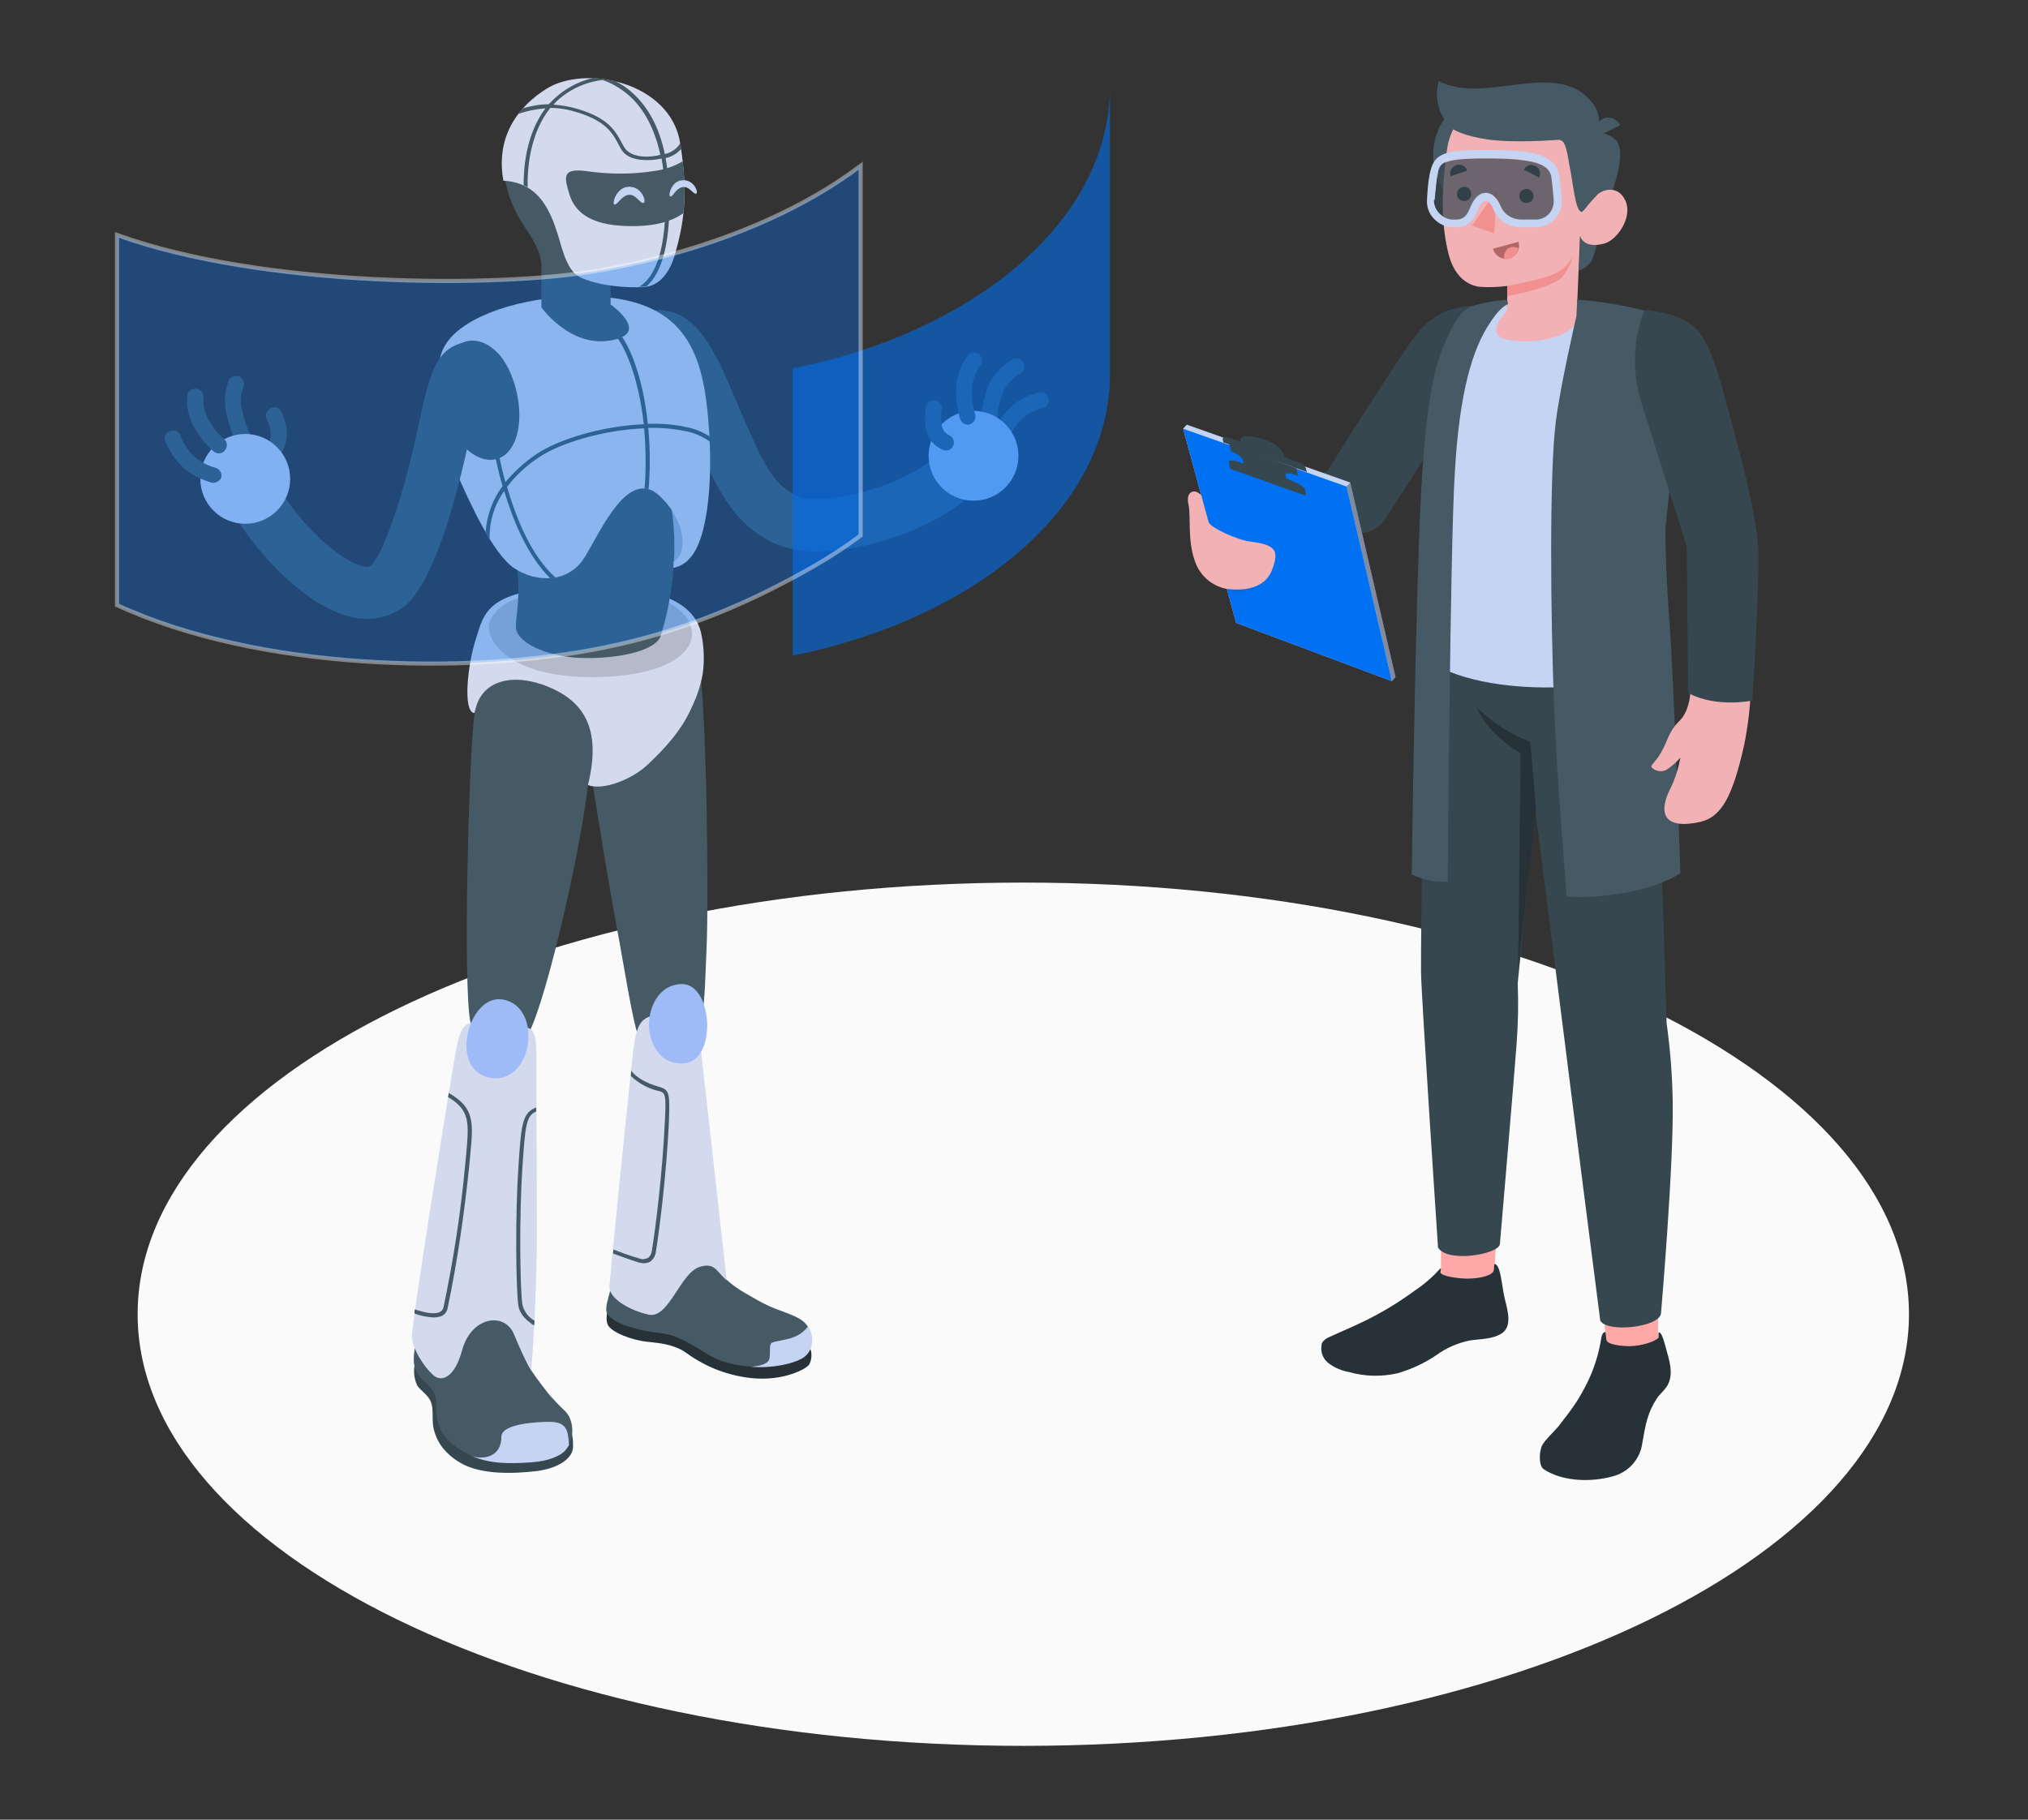 <svg width="156" height="140" viewBox="0 0 156 140" fill="none" xmlns="http://www.w3.org/2000/svg">
<rect x="0" y="0" width="156" height="140" fill="#333333" stroke="none"/>
<path d="M78.716 134.321C116.342 134.321 146.844 119.453 146.844 101.113C146.844 82.772 116.342 67.904 78.716 67.904C41.09 67.904 10.587 82.772 10.587 101.113C10.587 119.453 41.09 134.321 78.716 134.321Z" fill="#FAFAFA"/>
<path d="M53.784 50.879C54.376 55.206 54.531 69.18 54.344 73.132C54.158 77.085 54.313 80.166 52.166 80.54C51.357 80.664 49.52 80.664 49.147 79.824C48.68 78.797 47.964 74.066 47.435 71.296C46.47 66.13 45.163 57.571 45.163 57.571C45.163 57.571 47.995 51.72 53.784 50.879Z" fill="#455A64"/>
<path d="M62.345 103.789C62.469 104.194 62.438 104.598 62.251 104.972C62.065 105.314 60.259 106.279 57.832 106.03C56.027 105.843 54.315 105.189 52.852 104.131C51.949 103.478 50.985 103.353 49.771 103.229C48.557 103.104 47.001 102.482 46.752 101.922C46.503 101.361 46.845 100.396 46.845 100.396L62.345 103.789Z" fill="#263238"/>
<path d="M53.225 97.159C53.443 97.066 53.66 97.034 53.878 97.003C54.127 96.972 54.407 96.972 54.656 97.034C55.341 97.252 55.403 98.03 55.901 98.466C56.337 98.871 56.835 99.213 57.333 99.493C58.111 99.929 58.36 100.116 59.169 100.489C59.978 100.863 61.099 101.143 61.721 101.61C62.655 102.294 62.717 103.913 61.628 104.504C60.663 105.033 58.204 105.562 55.621 104.753C54.221 104.317 52.696 102.761 50.859 102.574C49.677 102.45 47.467 102.045 46.751 101.143C46.502 100.8 46.72 100.147 46.813 99.773C46.844 99.618 46.907 99.462 46.938 99.275C46.969 99.151 47 99.026 47.062 98.902C47.218 98.715 47.591 98.808 47.778 98.84C48.463 98.995 49.179 98.995 49.895 98.84C51.139 98.528 52.104 97.564 53.225 97.159Z" fill="#455A64"/>
<path d="M57.8 105.159C59.512 105.283 60.974 104.91 61.659 104.536C62.593 104.038 62.686 102.824 62.157 102.046C61.348 103.136 60.072 103.042 59.418 103.291C59.138 103.385 59.263 103.914 59.2 104.474C59.138 104.91 58.609 105.065 57.8 105.159Z" fill="#C6D4F3"/>
<path d="M50.953 78.175C49.365 77.957 49.023 78.891 48.805 80.167C48.587 81.443 46.938 98.094 46.875 98.966C46.813 99.837 48.338 100.802 49.894 101.144C51.45 101.486 52.322 97.938 53.816 97.472C55.03 97.098 55.092 97.845 55.901 98.499L53.691 78.735L50.953 78.175Z" fill="#D4DAED"/>
<path d="M52.541 75.716C50.549 75.685 49.864 77.739 49.926 78.984C49.989 80.228 50.704 81.94 52.603 81.816C55.155 81.629 54.844 75.84 52.541 75.716Z" fill="#C6D4F3"/>
<path opacity="0.3" d="M52.541 75.716C50.549 75.685 49.864 77.739 49.926 78.984C49.989 80.228 50.704 81.94 52.603 81.816C55.155 81.629 54.844 75.84 52.541 75.716Z" fill="#407BFF"/>
<path d="M50.735 83.621H50.704C49.646 83.31 48.961 82.906 48.556 82.376C48.556 82.501 48.525 82.657 48.525 82.781C49.117 83.341 49.832 83.746 50.642 83.933H50.673C51.171 84.088 51.264 84.119 51.139 86.36C50.953 90.313 50.424 94.514 50.144 96.226C50.112 96.444 50.019 96.662 49.832 96.787C49.614 96.88 49.397 96.911 49.179 96.818C48.463 96.631 47.592 96.288 47.187 96.133C47.187 96.257 47.156 96.351 47.156 96.444C47.592 96.6 48.432 96.911 49.117 97.129C49.241 97.16 49.397 97.191 49.521 97.191C49.677 97.191 49.864 97.16 50.019 97.067C50.268 96.88 50.424 96.6 50.455 96.288C50.735 94.546 51.264 90.344 51.451 86.391C51.544 84.057 51.482 83.87 50.735 83.621Z" fill="#455A64"/>
<path d="M38.97 53.525C40.371 53.525 42.642 54.396 43.981 56.139C45.319 57.882 45.226 60.403 45.226 60.403C46.408 60.839 48.587 59.967 49.77 58.878C51.233 57.509 52.446 56.139 53.193 54.459C53.598 53.618 53.909 52.716 54.065 51.782C54.189 50.817 54.158 49.852 53.971 48.888C53.349 45.371 48.182 45.153 45.537 45.153C37.352 45.122 37.289 47.051 36.574 49.261C35.982 51.128 35.578 54.739 36.48 54.863C36.854 54.116 37.663 53.525 38.97 53.525Z" fill="#D4DAED"/>
<path opacity="0.15" d="M37.632 47.954C37.321 48.95 38.753 52.063 45.413 52.094C51.793 52.094 53.536 49.884 53.194 48.421C52.852 46.958 51.264 45.371 45.6 45.371C40.9 45.402 38.286 46.025 37.632 47.954Z" fill="black"/>
<path d="M62.842 42.415C61.691 42.446 60.539 42.228 59.481 41.761C56.213 40.143 55.092 37.528 53.038 32.767C52.665 31.895 52.26 30.961 51.825 29.934C51.109 28.503 50.704 28.036 50.548 27.88L50.424 27.911C49.335 28.067 48.308 27.289 48.152 26.2C47.996 25.172 48.681 24.208 49.677 23.959C52.509 23.43 53.972 25.203 55.466 28.191C55.466 28.223 55.497 28.254 55.497 28.254C55.964 29.312 56.4 30.277 56.773 31.179C58.734 35.754 59.419 37.217 61.286 38.151C63.06 39.022 69.347 37.528 71.805 35.225C72.615 34.478 73.891 34.509 74.638 35.35C75.385 36.159 75.354 37.435 74.544 38.182C72.023 40.516 66.826 42.415 62.842 42.415Z" fill="#455A64"/>
<path d="M76.163 32.61H76.07C75.727 32.579 75.478 32.267 75.51 31.925C75.572 31.147 75.758 30.369 76.039 29.653C76.412 28.844 77.034 28.19 77.781 27.724C78.062 27.506 78.435 27.537 78.653 27.817C78.871 28.097 78.84 28.471 78.559 28.688C78.528 28.72 78.497 28.751 78.435 28.751C77.906 29.093 77.439 29.56 77.159 30.151C76.91 30.774 76.754 31.396 76.723 32.081C76.723 32.392 76.474 32.61 76.163 32.61Z" fill="#455A64"/>
<path d="M76.941 34.228C76.848 34.228 76.754 34.197 76.661 34.166C76.35 34.01 76.257 33.636 76.381 33.325C76.692 32.609 77.128 31.956 77.688 31.396C78.311 30.773 79.12 30.369 79.991 30.182C80.334 30.151 80.645 30.4 80.676 30.742C80.707 31.022 80.52 31.302 80.24 31.396C79.618 31.52 79.026 31.831 78.56 32.267C78.124 32.734 77.75 33.294 77.47 33.917C77.377 34.103 77.19 34.228 76.941 34.228Z" fill="#455A64"/>
<path d="M74.887 38.524C76.795 38.524 78.341 36.977 78.341 35.069C78.341 33.161 76.795 31.614 74.887 31.614C72.979 31.614 71.432 33.161 71.432 35.069C71.432 36.977 72.979 38.524 74.887 38.524Z" fill="#C6D4F3"/>
<path d="M72.77 34.664C72.676 34.664 72.614 34.633 72.521 34.602C71.431 34.135 70.996 33.077 71.214 31.428C71.214 31.085 71.494 30.805 71.836 30.805C72.178 30.805 72.459 31.085 72.459 31.428C72.459 31.49 72.459 31.521 72.427 31.583C72.272 32.953 72.645 33.326 73.019 33.482C73.33 33.637 73.454 33.98 73.33 34.291C73.206 34.54 73.019 34.664 72.77 34.664Z" fill="#455A64"/>
<path d="M74.451 32.672C74.171 32.672 73.922 32.485 73.86 32.236C73.642 31.489 73.518 30.711 73.549 29.933C73.58 29.061 73.86 28.19 74.358 27.474C74.513 27.163 74.887 27.038 75.198 27.194C75.509 27.35 75.634 27.723 75.478 28.034C75.447 28.065 75.416 28.128 75.385 28.159C75.011 28.688 74.794 29.279 74.763 29.933C74.731 30.586 74.825 31.24 75.011 31.862C75.105 32.205 74.918 32.547 74.607 32.641C74.576 32.672 74.513 32.672 74.451 32.672Z" fill="#455A64"/>
<path d="M45.226 60.403C44.666 65.57 41.647 78.766 40.309 80.042C38.971 81.318 36.823 81.318 36.201 78.704C35.578 76.089 36.076 57.54 36.512 54.863C36.947 52.187 39.624 51.782 42.176 52.84C44.728 53.899 46.347 55.859 45.226 60.403Z" fill="#455A64"/>
<path d="M31.874 105.127C31.812 105.625 31.874 106.123 32.092 106.59C32.31 106.963 32.933 107.306 33.151 107.866C33.368 108.426 33.213 109.173 33.337 109.827C33.462 110.387 33.773 111.569 35.391 112.534C37.01 113.499 39.593 113.375 41.211 113.188C42.83 113.001 43.981 112.285 44.075 111.414C44.106 110.791 44.013 110.169 43.795 109.578L31.874 105.127Z" fill="#37474F"/>
<path d="M32.092 102.295C31.905 103.82 31.719 104.505 31.905 105.221C32.092 105.936 32.808 106.279 33.337 107.057C33.866 107.835 32.995 109.671 34.831 111.134C36.667 112.597 38.535 112.659 40.869 112.472C42.207 112.379 43.048 111.974 43.421 111.601C44.23 110.854 44.199 109.298 43.483 108.582C43.016 108.146 42.581 107.679 42.176 107.213C41.772 106.683 41.367 106.185 40.869 105.438C39.966 104.069 39.811 100.801 39.188 100.116C38.566 99.432 33.026 98.218 32.092 102.295Z" fill="#455A64"/>
<path d="M43.764 111.197C43.764 110.948 43.733 110.73 43.701 110.481C43.577 109.609 43.079 109.392 42.239 109.392C41.398 109.392 38.566 109.516 38.566 110.543C38.566 112.099 37.197 112.317 36.325 112.037C37.726 112.628 39.188 112.628 40.9 112.504C42.239 112.411 43.079 112.006 43.452 111.632C43.577 111.477 43.67 111.352 43.764 111.197Z" fill="#C6D4F3"/>
<path d="M36.2 78.704C35.328 78.859 35.173 80.229 34.799 82.407C34.426 84.586 31.625 101.953 31.687 102.886C31.749 103.82 32.59 105.127 33.306 105.781C34.021 106.434 35.017 105.874 35.546 103.882C36.262 101.268 38.814 100.926 39.53 102.637C40.495 104.972 40.868 105.438 40.868 105.438C40.868 105.438 41.335 99.898 41.304 93.861C41.273 89.721 41.273 84.306 41.273 81.38C41.273 79.513 40.993 79.202 40.588 79.077C39.437 78.735 36.2 78.704 36.2 78.704Z" fill="#D4DAED"/>
<path d="M38.66 76.899C36.014 76.463 34.427 82.439 37.788 82.937C40.994 83.403 41.803 77.428 38.66 76.899Z" fill="#C6D4F3"/>
<path opacity="0.3" d="M38.66 76.899C36.014 76.463 34.427 82.439 37.788 82.937C40.994 83.403 41.803 77.428 38.66 76.899Z" fill="#407BFF"/>
<path d="M41.118 101.61C40.651 101.361 40.309 100.895 40.184 100.365C39.998 99.089 39.935 93.518 40.184 89.846C40.402 86.64 40.465 85.831 41.243 85.52V85.209C40.153 85.613 40.091 86.547 39.873 89.846C39.624 93.643 39.687 99.152 39.873 100.428C39.967 101.144 40.558 101.642 41.087 101.984C41.087 101.859 41.118 101.735 41.118 101.61Z" fill="#455A64"/>
<path d="M34.52 84.088C34.52 84.181 34.488 84.306 34.457 84.399C36.169 85.426 36.076 86.36 35.858 88.85C35.827 89.161 35.795 89.472 35.764 89.814C35.422 93.425 34.862 97.035 34.115 100.583C34.084 100.739 33.959 100.894 33.804 100.957C33.399 101.143 32.652 100.988 31.905 100.739C31.905 100.832 31.874 100.957 31.874 101.05C32.341 101.237 32.839 101.33 33.337 101.361C33.523 101.361 33.741 101.33 33.928 101.268C34.177 101.174 34.364 100.957 34.426 100.677C35.173 97.097 35.702 93.487 36.076 89.877C36.107 89.534 36.138 89.223 36.169 88.912C36.418 86.329 36.511 85.239 34.52 84.088Z" fill="#455A64"/>
<path d="M50.206 43.223C47.934 42.477 45.662 39.738 45.662 39.738C45.662 39.738 48.93 34.167 51.731 36.252C54.532 38.337 54.314 44.593 50.206 43.223Z" fill="#C6D4F3"/>
<path opacity="0.15" d="M50.206 43.223C47.934 42.477 45.662 39.738 45.662 39.738C45.662 39.738 48.93 34.167 51.731 36.252C54.532 38.337 54.314 44.593 50.206 43.223Z" fill="black"/>
<path d="M51.669 39.209C52.229 42.819 51.544 46.709 50.829 48.888C50.548 49.946 48.059 50.631 45.164 50.631C42.27 50.631 40.122 49.573 39.749 48.577C39.375 47.581 40.838 45.402 38.597 38.368C38.597 38.368 41.99 33.077 46.72 34.229C51.451 35.38 51.669 39.209 51.669 39.209Z" fill="#455A64"/>
<path d="M43.951 22.807C39.189 23.025 35.205 24.643 34.147 26.729C33.089 28.814 33.742 33.109 35.112 36.346C36.077 38.555 37.913 42.633 39.562 43.722C41.212 44.811 43.733 44.936 45.009 42.819C46.285 40.703 48.37 35.941 50.736 38.151C52.852 40.143 52.665 42.321 52.198 42.85C52.105 42.975 51.98 43.099 51.825 43.193L51.794 43.691C52.292 43.597 52.759 43.317 53.07 42.944C54.502 41.419 54.968 36.439 54.377 31.241C53.786 26.044 51.794 22.496 43.951 22.807Z" fill="#D4DAED"/>
<path d="M35.018 26.79C36.17 25.577 37.975 26.386 38.878 27.942C40.029 29.872 40.372 32.891 39.313 34.478C38.255 36.065 36.201 35.411 35.143 33.606C33.929 31.49 34.054 27.849 35.018 26.79Z" fill="#455A64"/>
<path d="M54.625 33.606C54.065 33.233 53.443 32.984 52.789 32.859C51.824 32.641 50.828 32.579 49.832 32.61C49.459 28.938 48.339 26.168 47.312 25.296L47.094 25.545C47.934 26.261 49.117 28.875 49.521 32.641C46.409 32.766 42.985 33.762 41.211 34.976C40.34 35.567 39.562 36.283 38.877 37.092C38.597 36.096 38.379 35.1 38.224 34.073L37.912 34.135C38.099 35.225 38.348 36.345 38.659 37.403C37.881 38.43 37.445 39.675 37.352 40.951C37.445 41.138 37.57 41.294 37.663 41.48C37.632 40.173 38.006 38.866 38.784 37.777C39.468 40.049 40.589 42.788 42.332 44.499C42.456 44.499 42.612 44.468 42.736 44.437C40.838 42.757 39.686 39.8 39.002 37.465C39.655 36.594 40.464 35.847 41.398 35.225C43.11 34.042 46.502 33.077 49.552 32.953C49.677 34.509 49.708 36.065 49.583 37.59C49.677 37.59 49.801 37.621 49.895 37.621C50.019 36.065 50.019 34.478 49.864 32.922C50.828 32.89 51.793 32.984 52.727 33.17C53.412 33.295 54.096 33.606 54.657 34.011L54.625 33.606Z" fill="#455A64"/>
<path d="M28.295 47.612C27.983 47.612 27.703 47.581 27.392 47.55C24 46.958 20.514 43.348 18.553 40.454C17.962 39.52 18.242 38.275 19.176 37.684C20.078 37.123 21.261 37.341 21.883 38.213C24.031 41.387 26.676 43.348 28.046 43.597C28.201 43.628 28.326 43.628 28.482 43.566C29.135 43.068 30.66 39.831 32.154 32.891C33.088 28.596 33.492 26.635 36.138 26.262C37.227 26.106 38.254 26.884 38.41 27.973C38.534 28.969 37.943 29.903 36.978 30.183C36.636 31.335 36.325 32.548 36.107 33.731C33.741 44.655 31.625 46.243 30.94 46.772C30.131 47.332 29.229 47.612 28.295 47.612Z" fill="#455A64"/>
<path d="M18.678 34.291C18.429 34.291 18.211 34.135 18.118 33.917L18.056 33.793C17.776 33.17 17.589 32.548 17.433 31.894C17.215 30.992 17.278 30.058 17.62 29.218C17.807 28.938 18.18 28.813 18.46 29C18.709 29.155 18.834 29.467 18.74 29.747C18.491 30.338 18.46 31.023 18.647 31.645C18.771 32.237 18.958 32.797 19.207 33.357L19.27 33.482C19.394 33.793 19.238 34.166 18.927 34.291C18.865 34.291 18.771 34.291 18.678 34.291Z" fill="#455A64"/>
<path d="M21.075 35.255C20.732 35.255 20.452 34.975 20.452 34.633C20.452 34.508 20.483 34.384 20.546 34.291C20.794 33.948 21.044 33.357 20.514 32.236C20.359 31.925 20.514 31.552 20.826 31.396C21.137 31.24 21.51 31.396 21.666 31.707C22.226 32.952 22.195 34.073 21.573 34.975C21.479 35.162 21.261 35.255 21.075 35.255Z" fill="#455A64"/>
<path d="M18.865 40.298C20.773 40.298 22.32 38.752 22.32 36.844C22.32 34.936 20.773 33.389 18.865 33.389C16.957 33.389 15.41 34.936 15.41 36.844C15.41 38.752 16.957 40.298 18.865 40.298Z" fill="#C6D4F3"/>
<path d="M16.842 34.882C16.717 34.882 16.562 34.851 16.468 34.758C15.877 34.26 15.379 33.668 15.006 32.984C14.508 32.206 14.321 31.303 14.414 30.369C14.508 30.027 14.85 29.84 15.192 29.934C15.473 29.996 15.659 30.276 15.659 30.556C15.597 31.178 15.753 31.832 16.095 32.361C16.375 32.89 16.748 33.357 17.215 33.762C17.495 33.98 17.527 34.353 17.309 34.633C17.215 34.789 17.029 34.882 16.842 34.882Z" fill="#455A64"/>
<path d="M16.437 37.154C16.375 37.154 16.313 37.154 16.25 37.123C15.504 36.905 14.788 36.563 14.196 36.065C13.574 35.505 13.076 34.82 12.765 34.042C12.578 33.762 12.671 33.357 12.983 33.202C13.263 33.015 13.667 33.108 13.823 33.42C13.854 33.482 13.885 33.513 13.885 33.575C14.134 34.167 14.508 34.727 14.975 35.163C15.473 35.567 16.033 35.847 16.624 36.003C16.935 36.127 17.122 36.47 16.997 36.812C16.904 36.968 16.686 37.123 16.437 37.154Z" fill="#455A64"/>
<path d="M38.722 12.909C38.846 14.403 39.344 15.866 40.153 17.142C40.931 18.325 41.647 19.32 41.647 20.534V23.647C41.647 23.647 43.826 26.728 46.938 26.199C50.175 25.67 46.969 23.429 46.969 23.429V20.721C46.969 20.721 47.343 17.36 45.226 15.212C43.11 13.065 38.722 12.909 38.722 12.909Z" fill="#455A64"/>
<path d="M38.722 13.905C38.255 11.384 39.033 8.738 42.021 6.84C45.009 4.941 51.576 6.311 52.322 11.01C52.976 15.088 52.572 17.235 51.949 19.476C51.576 20.876 50.766 22.028 49.49 22.09C48.245 22.152 46.254 22.028 44.791 21.405C44.199 21.157 43.701 20.69 43.203 19.04C42.581 16.924 41.865 14.06 38.722 13.905Z" fill="#D4DAED"/>
<path d="M45.04 13.159C43.141 12.91 43.453 13.75 43.795 14.933C44.168 16.178 45.227 17.298 48.183 17.392C50.144 17.454 51.576 17.112 52.572 16.396C52.696 15.058 52.696 13.75 52.509 12.412C51.825 12.817 51.078 13.066 50.3 13.159C48.557 13.439 46.783 13.408 45.04 13.159Z" fill="#455A64"/>
<path d="M52.416 11.447C52.385 11.291 52.385 11.166 52.353 11.011V10.98C52.104 11.415 51.638 11.758 51.14 11.851C50.704 9.766 49.833 8.179 48.587 7.089C48.214 6.747 47.778 6.467 47.343 6.249C46.782 6.124 46.191 6.031 45.631 6C44.51 6.249 43.483 6.809 42.643 7.587C42.487 7.743 42.363 7.867 42.207 8.023C41.523 8.023 40.869 8.148 40.215 8.334C40.091 8.49 39.966 8.614 39.873 8.77C40.558 8.521 41.242 8.396 41.958 8.334C40.464 10.326 40.278 12.878 40.278 14.248C40.371 14.31 40.495 14.341 40.589 14.403C40.558 13.096 40.713 10.326 42.332 8.303C43.048 8.303 43.732 8.428 44.417 8.645C46.627 9.33 47.125 10.233 47.623 11.198L47.747 11.415C48.121 12.131 48.961 12.318 49.77 12.318C50.144 12.318 50.517 12.287 50.891 12.194C51.046 13.065 51.14 13.967 51.171 14.87C51.295 19.196 50.393 20.97 49.615 21.717C49.49 21.842 49.334 21.966 49.148 22.059H49.521C49.584 22.059 49.677 22.059 49.739 22.028C49.801 21.997 49.801 21.997 49.801 21.966C50.642 21.188 51.606 19.352 51.482 14.901C51.451 13.967 51.358 13.065 51.202 12.162C51.669 12.069 52.073 11.82 52.416 11.447ZM47.996 11.291L47.872 11.073C47.343 10.077 46.845 9.112 44.479 8.396C43.857 8.21 43.203 8.085 42.581 8.054C42.643 7.992 42.705 7.899 42.799 7.805C43.763 6.903 45.008 6.311 46.347 6.156C47.094 6.405 47.747 6.809 48.339 7.307C49.552 8.365 50.361 9.922 50.797 11.913C49.988 12.131 48.494 12.194 47.996 11.291Z" fill="#455A64"/>
<path d="M47.28 15.741C47.56 15.71 47.778 15.088 48.338 14.994C48.898 14.901 49.209 15.648 49.489 15.617C49.77 15.586 49.396 14.31 48.338 14.372C47.404 14.403 47.031 15.741 47.28 15.741Z" fill="#C6D4F3"/>
<path d="M51.575 15.119C51.824 15.088 51.949 14.528 52.478 14.403C53.007 14.279 53.287 14.933 53.536 14.902C53.785 14.87 53.38 13.75 52.447 13.874C51.606 13.937 51.357 15.15 51.575 15.119Z" fill="#C6D4F3"/>
<path opacity="0.35" d="M75.199 22.744C77.347 21.375 79.308 19.694 80.988 17.765C83.852 14.403 85.314 10.7 85.377 6.965V29.062C85.283 34.789 81.891 40.484 75.199 44.842C71.091 47.518 66.174 49.386 60.976 50.444V28.346C66.174 27.319 71.091 25.421 75.199 22.744Z" fill="#0171F3" fill-opacity="0.5"/>
<path d="M75.199 22.744C77.347 21.375 79.308 19.694 80.988 17.765C83.852 14.403 85.314 10.7 85.377 6.965V29.062C85.283 34.789 81.891 40.484 75.199 44.842C71.091 47.518 66.174 49.386 60.976 50.444V28.346C66.174 27.319 71.091 25.421 75.199 22.744Z" fill="#0171F3" fill-opacity="0.5"/>
<g opacity="0.35">
<path d="M9 18.076V46.554C19.893 51.596 35.953 51.938 46.317 49.853C52.728 48.577 58.019 46.212 62.812 43.442C63.995 42.757 65.115 42.01 66.204 41.201V12.754C65.115 13.564 63.995 14.311 62.812 14.995C58.019 17.765 52.323 19.695 46.254 20.784C38.194 22.216 20.08 22.091 9 18.076Z" fill="#0171F3"/>
</g>
<path opacity="0.4" d="M9 18.076V46.554C19.893 51.596 35.953 51.938 46.317 49.853C52.728 48.577 58.019 46.212 62.812 43.442C63.995 42.757 65.115 42.01 66.204 41.201V12.754C65.115 13.564 63.995 14.311 62.812 14.995C58.019 17.765 52.323 19.695 46.254 20.784C38.194 22.216 20.08 22.091 9 18.076Z" stroke="white" stroke-width="0.319" stroke-miterlimit="10"/>
<path d="M114.196 23.491C110.71 23.491 109.652 24.705 108.251 26.697C106.851 28.689 102.089 36.252 102.089 36.252L95.366 38.835L96.238 42.756C96.238 42.756 101.933 41.636 104.828 41.014C105.606 40.92 106.29 40.453 106.664 39.769C107.037 39.208 110.772 33.326 110.772 33.326L114.196 23.491Z" fill="#37474F"/>
<path d="M91.289 32.672L103.863 37.123L107.349 52.093L107.069 52.404L95.086 47.923L91.009 32.984L91.289 32.672Z" fill="#C6D4F3"/>
<path opacity="0.35" d="M103.583 37.435L107.069 52.405L107.349 52.094L103.863 37.123L103.583 37.435Z" fill="black"/>
<path d="M91.009 32.985L103.583 37.435L107.069 52.406L95.086 47.924L91.009 32.985Z" fill="#0171F3"/>
<g opacity="0.2">
<path opacity="0.2" d="M96.954 44.904C96.829 45.185 95.864 45.838 94.464 45.714L94.215 44.842L96.954 44.904Z" fill="black"/>
</g>
<g opacity="0.1">
<path opacity="0.1" d="M94.806 36.035C94.806 36.035 94.775 35.817 94.713 35.537C94.65 35.257 95.397 35.412 96.362 35.848L98.634 36.533C99.599 36.999 100.502 37.342 100.564 37.591L100.657 38.089L94.806 36.035Z" fill="black"/>
</g>
<path d="M94.058 33.762C94.027 33.575 94.308 33.638 94.712 33.731L95.428 33.98C95.428 33.98 95.117 33.264 96.86 33.7C98.758 34.198 98.789 35.163 98.789 35.163C99.069 35.287 99.381 35.411 99.692 35.505C100.314 35.723 100.377 35.816 100.439 36.003L100.532 36.314L94.121 34.042C94.09 34.073 94.09 33.949 94.058 33.762Z" fill="#37474F"/>
<path d="M94.713 34.727C95.304 35.007 95.553 35.132 95.647 35.567C95.74 36.065 95.771 36.252 95.771 36.252L99.102 37.559C99.102 37.559 98.915 36.843 98.884 36.594C98.853 36.345 99.288 36.345 99.848 36.626L99.724 36.034L94.526 34.105L94.713 34.727Z" fill="#37474F"/>
<path d="M94.619 36.065C94.619 36.065 94.588 35.847 94.526 35.567C94.463 35.287 95.21 35.443 96.175 35.878L98.447 36.563C99.412 37.03 100.346 37.372 100.377 37.652L100.47 38.15L94.619 36.065Z" fill="#37474F"/>
<path d="M92.41 38.119C92.41 38.119 92.845 39.769 92.97 40.173C93.094 40.578 95.148 41.543 96.176 41.667C98.136 41.916 98.385 42.352 97.887 43.752C97.452 45.029 96.176 45.526 94.37 45.309C93.219 45.091 92.285 44.282 91.912 43.161C91.32 41.512 91.632 39.738 91.414 38.773C91.196 37.808 91.912 37.528 92.41 38.119Z" fill="#F2B1B5"/>
<path d="M127.548 104.972H123.782L123.004 98.281H127.548V104.972Z" fill="#FFA8A7"/>
<path d="M114.881 98.498L110.835 98.654L110.866 91.713L115.41 91.589L114.881 98.498Z" fill="#FFA8A7"/>
<path d="M127.361 50.786C127.423 54.459 128.202 78.734 128.202 78.734C128.482 80.726 128.637 82.718 128.668 84.71C128.762 89.565 127.766 101.081 127.766 101.081C127.548 102.139 123.626 102.544 123.097 101.61C123.097 101.61 120.95 84.897 120.359 80.104C119.829 75.902 118.087 62.208 118.087 62.208L116.748 75.653C116.81 77.241 116.779 78.797 116.655 80.384C116.499 82.594 115.379 95.697 115.379 95.697C115.348 96.506 111.302 97.191 110.617 95.977C110.617 95.977 109.341 76.836 109.31 74.813C109.279 72.479 109.59 50.506 109.59 50.506L127.361 50.786Z" fill="#37474F"/>
<path d="M123.564 103.042L123.502 102.481C123.284 102.481 123.19 102.73 123.128 103.228C122.941 104.287 122.599 105.345 122.132 106.31C121.479 107.617 121.105 108.177 119.86 109.764C119.549 110.138 118.895 110.729 118.646 111.165C118.397 111.601 118.335 112.752 118.74 113.032C120.234 114.028 122.474 114.028 124.031 113.592C125.276 113.281 126.178 112.254 126.334 111.009C126.583 109.578 126.738 108.675 127.454 107.586C127.734 107.181 128.17 106.87 128.357 106.403C128.699 105.594 128.419 104.691 128.201 103.913C128.014 103.228 127.828 102.45 127.579 102.513V102.917C127.299 103.228 126.303 103.54 125.4 103.571C124.809 103.571 123.564 103.477 123.564 103.042Z" fill="#263238"/>
<path d="M110.835 97.564C110.742 97.626 110.524 97.906 110.119 98.28C109.715 98.653 109.279 98.996 108.812 99.307C107.878 99.992 106.914 100.614 105.918 101.143C104.735 101.797 103.646 102.233 102.214 102.886C102.058 102.948 101.934 103.042 101.809 103.166C101.716 103.26 101.654 103.384 101.654 103.509C101.56 104.069 101.809 104.629 102.276 104.94C102.712 105.252 103.241 105.469 103.77 105.563C104.984 105.905 106.26 105.936 107.505 105.656C108.563 105.345 109.59 104.878 110.493 104.256C111.271 103.695 112.142 103.322 113.045 103.135C113.854 103.011 114.85 103.042 115.535 102.575C116.313 102.046 116.001 100.894 115.752 99.93C115.503 98.871 115.441 97.222 114.943 97.253L114.912 97.689C114.881 98.155 113.761 98.373 112.889 98.373C112.173 98.373 110.804 98.187 110.804 97.875C110.835 97.813 110.835 97.564 110.835 97.564Z" fill="#263238"/>
<path d="M117.713 57.074C116.188 56.482 114.756 55.58 113.604 54.428C113.604 54.428 114.258 56.358 116.966 57.945L116.779 74.689L118.148 62.209L117.713 57.074Z" fill="#263238"/>
<path d="M121.323 23.273C122.008 23.429 124.124 23.709 125.898 24.332C126.801 24.674 127.548 25.265 128.108 26.044C129.384 27.911 128.232 32.081 127.299 39.924C127.361 44.998 127.517 51.284 127.517 51.284C125.182 52.965 114.32 54.117 109.434 50.569C109.434 50.569 109.683 35.816 110.212 32.112C110.897 27.382 113.231 23.491 115.908 23.18L121.323 23.273Z" fill="#C6D4F3"/>
<path d="M120.141 12.069C120.078 14.808 117.806 16.956 115.068 16.894C112.329 16.831 110.181 14.559 110.244 11.82C110.306 9.082 112.578 6.934 115.317 6.996C118.024 7.059 120.203 9.331 120.141 12.069Z" fill="#455A64"/>
<path d="M123.658 15.68C123.658 15.68 122.755 19.415 122.444 20.037C122.226 20.41 121.853 20.691 121.448 20.815L121.573 18.169L123.658 15.68Z" fill="#455A64"/>
<path d="M122.786 10.233C123.346 10.171 123.906 10.389 124.311 10.793C124.965 11.478 124.529 13.595 123.657 15.649L122.132 15.773L122.786 10.233Z" fill="#455A64"/>
<path d="M121.697 15.804C122.008 15.99 122.443 15.43 122.817 15.026C123.19 14.621 124.435 14.154 125.027 15.43C125.618 16.706 124.404 18.449 123.439 18.729C121.759 19.196 121.541 18.138 121.541 18.138L121.261 24.892C120.078 26.323 117.308 26.417 115.939 26.137C114.849 25.919 114.818 25.141 115.908 23.927L115.97 21.997C115.223 22.091 114.476 22.122 113.729 22.059C112.515 21.842 111.768 20.877 111.426 19.538C110.928 17.515 110.803 15.243 111.301 11.54C111.924 6.996 117.277 7.089 120.078 8.957C122.879 10.824 121.697 15.804 121.697 15.804Z" fill="#F2B1B5"/>
<path d="M121.666 16.302C121.821 16.302 122.413 15.368 122.817 15.026C123.346 14.559 122.786 10.233 122.786 10.233C123.159 9.455 123.035 8.552 122.475 7.899C121.79 7.089 120.794 6.093 117.557 6.405C115.223 6.622 112.702 7.276 110.679 6.249C110.274 7.587 110.71 9.05 111.8 9.953C111.8 9.953 112.515 10.451 114.445 10.731C116.375 11.011 119.394 10.793 119.798 10.762C120.358 10.7 120.483 11.26 120.732 12.754C121.012 14.061 121.168 16.271 121.666 16.302Z" fill="#455A64"/>
<path d="M122.755 10.575L124.623 9.641C124.405 9.143 123.782 8.894 123.284 9.143C123.284 9.143 123.253 9.143 123.253 9.174C122.755 9.423 122.537 10.046 122.755 10.575Z" fill="#455A64"/>
<path d="M115.939 21.998C115.939 21.998 118.678 21.5 119.643 21.033C120.203 20.753 120.67 20.317 120.981 19.757C120.825 20.317 120.545 20.815 120.203 21.282C119.487 22.153 115.939 22.776 115.939 22.776V21.998Z" fill="#F28F8F"/>
<path d="M116.873 15.119C116.904 15.43 117.153 15.648 117.464 15.617C117.776 15.586 117.993 15.337 117.962 15.026C117.931 14.746 117.682 14.528 117.402 14.528C117.06 14.559 116.842 14.808 116.873 15.119Z" fill="#263238"/>
<path d="M117.215 13.065L118.398 13.656C118.553 13.314 118.429 12.909 118.086 12.754C117.775 12.598 117.37 12.723 117.215 13.065Z" fill="#263238"/>
<path d="M116.81 18.605L114.85 19.134C114.974 19.663 115.503 20.006 116.063 19.881H116.095C116.655 19.725 116.966 19.165 116.81 18.605Z" fill="#B16668"/>
<path d="M116.81 19.103C116.437 18.885 115.97 19.009 115.783 19.383C115.721 19.507 115.69 19.632 115.69 19.788C115.69 19.85 115.69 19.881 115.69 19.943C115.814 19.974 115.97 19.943 116.095 19.912C116.468 19.788 116.748 19.476 116.81 19.103Z" fill="#F28F8F"/>
<path d="M111.582 13.563L112.858 13.127C112.764 12.785 112.391 12.598 112.049 12.691H112.017C111.675 12.847 111.457 13.22 111.582 13.563Z" fill="#263238"/>
<path d="M112.08 14.902C112.049 15.213 112.298 15.462 112.609 15.462C112.92 15.493 113.169 15.244 113.169 14.933C113.169 14.653 112.982 14.404 112.671 14.373C112.36 14.373 112.08 14.59 112.08 14.902Z" fill="#263238"/>
<path d="M115.13 14.653L114.943 17.952L113.231 17.36L115.13 14.653Z" fill="#F28F8F"/>
<path d="M121.323 23.056L121.261 24.332C121.261 24.332 120.016 29.685 119.674 32.486C119.176 36.407 119.269 47.425 119.549 54.428C119.736 59.532 120.514 68.962 120.514 68.962C120.514 68.962 121.759 69.211 124.809 68.713C127.393 68.278 128.7 67.531 129.26 67.188C129.26 67.188 128.793 52.84 128.42 47.861C128.077 43.255 128.108 40.703 128.108 40.703L129.198 30.183C129.198 30.183 129.073 24.456 126.49 23.896C124.778 23.46 123.066 23.18 121.323 23.056Z" fill="#455A64"/>
<path d="M127.765 57.914C128.294 57.011 128.326 56.358 129.104 55.548C129.446 55.237 129.695 54.802 129.819 54.366C130.068 53.65 130.037 52.903 130.1 52.125L134.706 52.343C134.675 54.055 134.488 55.766 134.146 57.416C133.274 61.244 132.434 62.862 130.784 63.236C128.139 63.827 127.516 62.707 128.419 60.808C128.823 60.03 129.104 59.159 129.259 58.287C128.979 58.63 128.637 58.91 128.294 59.159C127.921 59.439 127.361 59.377 127.049 59.034C126.925 58.879 127.361 58.63 127.765 57.914Z" fill="#F2B1B5"/>
<path d="M126.49 23.834C126.49 23.834 128.979 23.959 130.349 25.172C131.718 26.386 132.434 29.716 133.337 33.015C134.239 36.314 135.017 39.551 135.235 41.854C135.422 43.784 134.799 53.899 134.799 53.899C134.799 53.899 131.998 54.49 129.851 53.308L129.757 42.072L126.209 30.806C125.525 28.503 125.649 26.075 126.49 23.834Z" fill="#37474F"/>
<path d="M115.939 23.056C115.068 23.118 114.228 23.273 113.418 23.491C112.516 23.771 112.018 24.518 111.426 25.763C110.586 27.6 109.777 29.467 109.31 37.964C108.874 46.149 108.594 67.282 108.594 67.282C109.466 67.686 110.399 67.873 111.364 67.842C111.364 67.842 111.551 42.445 111.893 36.657C112.236 30.058 113.325 26.759 114.601 24.861C115.223 23.865 115.753 23.491 116.002 23.398L115.939 23.056Z" fill="#455A64"/>
<path d="M110.305 16.83C110.679 17.235 111.239 17.484 111.799 17.484H112.017C112.92 17.484 113.356 16.954 113.698 16.114C113.791 15.865 114.009 15.461 114.289 15.461C114.569 15.461 114.787 15.865 114.881 16.114C115.223 16.954 116.063 17.484 116.966 17.484H118.149C119.238 17.484 120.14 16.581 120.14 15.492C120.14 15.43 120.14 15.367 120.14 15.305V15.274C120.078 14.651 120.016 13.904 119.923 13.438C119.611 11.819 117.713 11.539 114.289 11.539C110.866 11.539 110.274 11.85 109.963 13.469C109.87 13.904 109.808 14.651 109.776 15.243V15.274C109.714 15.865 109.901 16.425 110.305 16.83ZM110.368 15.336C110.43 14.776 110.492 13.998 110.554 13.593C110.741 12.597 110.617 12.162 114.258 12.162C117.9 12.162 119.113 12.566 119.3 13.562C119.393 13.967 119.456 14.745 119.487 15.336C119.549 16.083 118.989 16.768 118.211 16.83C118.18 16.83 118.149 16.83 118.086 16.83H116.904C116.25 16.83 115.659 16.425 115.379 15.803C115.161 15.305 114.787 14.776 114.227 14.776C113.667 14.776 113.293 15.274 113.075 15.803C112.826 16.425 112.609 16.83 111.955 16.83H111.737C110.959 16.83 110.305 16.207 110.305 15.398C110.368 15.43 110.368 15.367 110.368 15.336Z" fill="#C6D4F3"/>
<path opacity="0.71" d="M110.368 15.337C110.306 16.115 110.866 16.8 111.644 16.893C111.675 16.893 111.737 16.893 111.8 16.893H112.018C112.671 16.893 112.889 16.488 113.138 15.866C113.356 15.368 113.729 14.839 114.29 14.839C114.85 14.839 115.223 15.337 115.441 15.866C115.69 16.488 116.281 16.862 116.966 16.893H118.149C118.927 16.893 119.518 16.27 119.518 15.492C119.518 15.461 119.518 15.43 119.518 15.368C119.456 14.777 119.394 13.998 119.331 13.594C119.145 12.598 117.962 12.193 114.29 12.193C110.617 12.193 110.773 12.629 110.586 13.625C110.492 13.998 110.43 14.777 110.368 15.337Z" fill="#37474F"/>
</svg>
